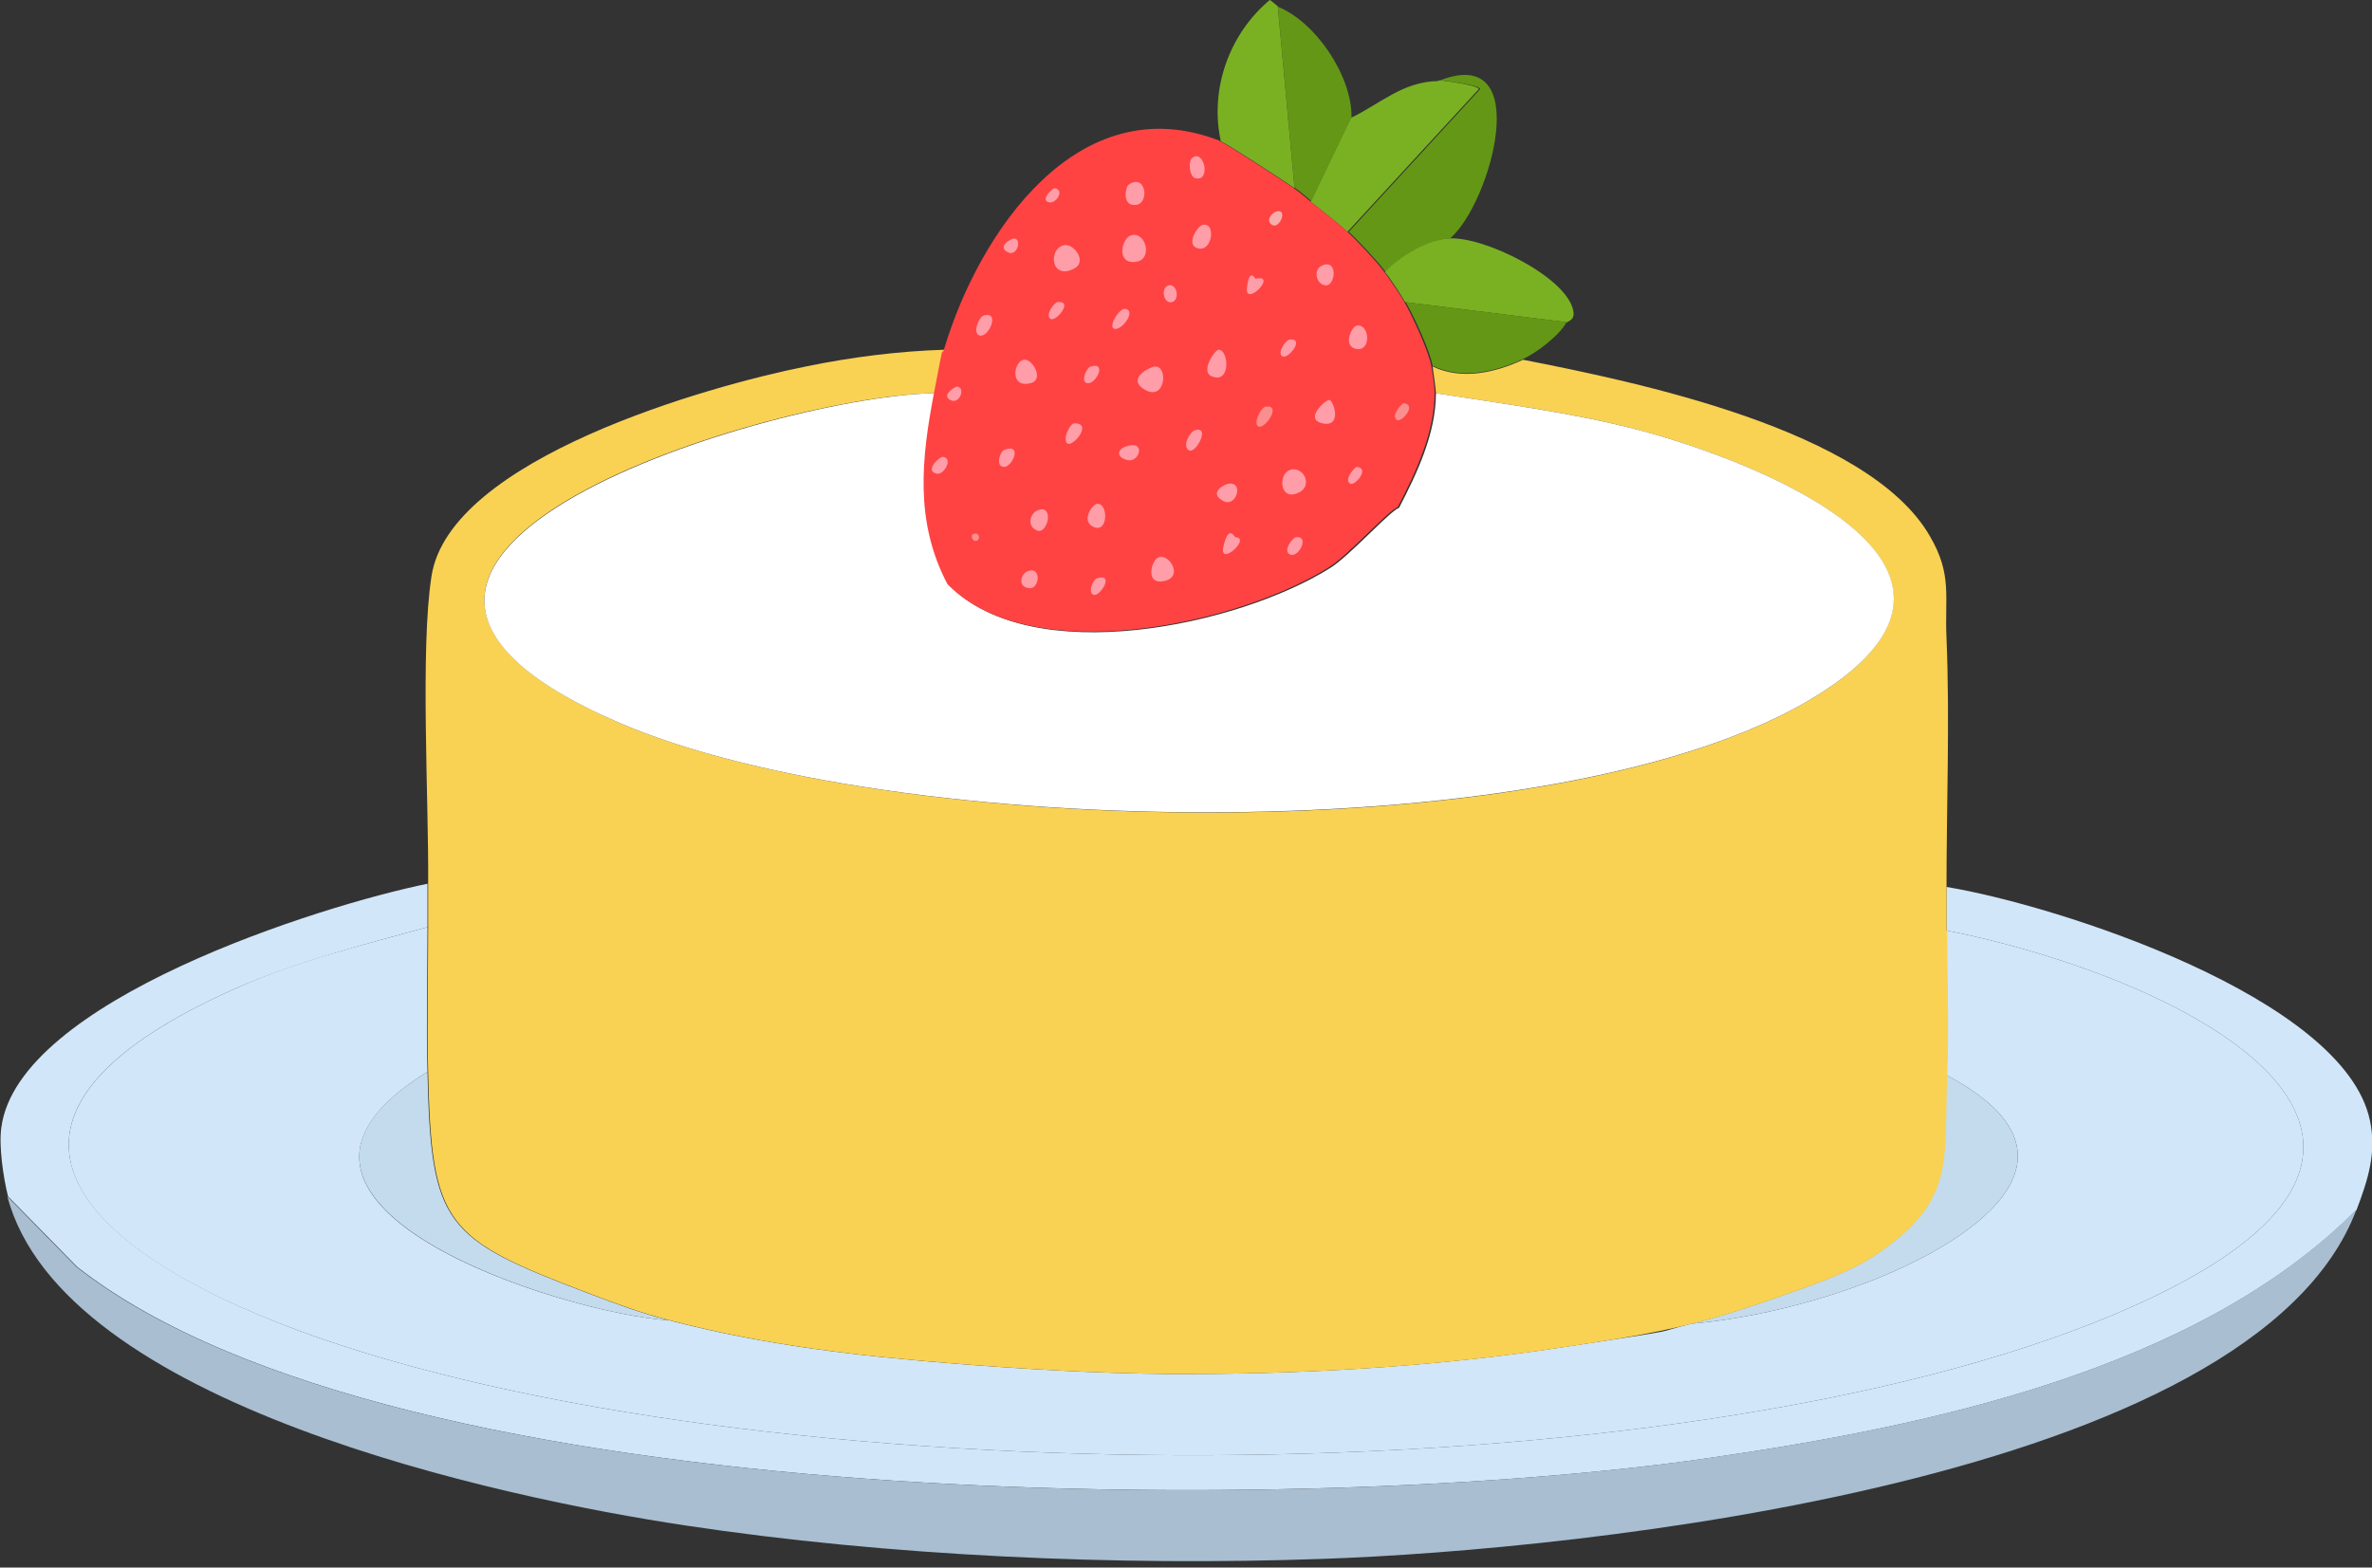 <?xml version="1.0" encoding="UTF-8"?>
<svg id="_レイヤー_1" data-name="レイヤー_1" xmlns="http://www.w3.org/2000/svg" version="1.1" viewBox="0 0 354 234"><rect x="0" y="0" width="354" height="234" fill="#333333" stroke="none"/>
  <!-- Generator: Adobe Illustrator 29.0.0, SVG Export Plug-In . SVG Version: 2.1.0 Build 186)  -->
  <defs>
    <style>
      .st0 {
        fill: #a9bed0;
      }

      .st1 {
        fill: #ff9da9;
      }

      .st2 {
        fill: #c3dbed;
      }

      .st3 {
        fill: #ff4343;
      }

      .st4 {
        fill: #f9d253;
      }

      .st5 {
        fill: #f9adab;
      }

      .st6 {
        fill: #fff;
      }

      .st7 {
        fill: #649716;
      }

      .st8 {
        fill: #7ab122;
      }

      .st9 {
        fill: #fb8f8f;
      }

      .st10 {
        fill: #d1e6f9;
      }
    </style>
  </defs>
  <g>
    <path class="st10" d="M63.8,131.9c0,2.2,0,4.4,0,6.5-9.5,2.6-19.3,5.1-28.3,9-43.3,19.1-24.6,38.7,9,51.2,67.4,24.9,205,25.6,271.3-2.5,59.7-25.3,10.6-50.1-25.3-57.2,0-2.2,0-4.4,0-6.5,16.4,2.7,59.4,16.5,63.2,34.9,1,4.8-.3,8.8-2,13.3-23.9,24-64.3,32.4-97,37.1-58.8,8.5-195.2,9.1-243.2-28.6l-10.3-10.5c-.7-2.8-1.4-7.5-1-10.3,2.5-18.9,47.5-33.1,63.7-36.4Z"/>
    <path class="st0" d="M351.7,180.5c-15.2,40.7-116.7,50.9-154.2,52.2-30.8,1.1-64.9-.4-95.3-5-27.3-4.1-92.9-18-101.1-49.1l10.3,10.5c48.1,37.7,184.5,37.1,243.2,28.6,32.7-4.7,73.2-13.1,97-37.1Z"/>
    <path class="st10" d="M63.8,138.4c0,7.1-.2,14.4,0,21.6-32,19.6,20.2,36.1,36.1,37.1,14.6,3.8,28.1,5.3,43.1,6.5,10.3.8,20.7,1.4,31.1,1.5,19.8.1,39.6-1,59.2-4s12.7-1.9,19.1-3.5c8.3-.7,17.9-3,25.8-6,15-5.6,35.9-18.6,12.3-31.1.3-7.1,0-14.4,0-21.6,35.9,7.1,85,31.9,25.3,57.2-66.3,28.1-203.9,27.4-271.3,2.5-33.6-12.4-52.3-32.1-9-51.2,9-4,18.9-6.4,28.3-9Z"/>
    <path class="st2" d="M252.4,197.6c4.4-1.1,8.8-2.5,13-4,5-1.8,10.4-3.5,14.8-6.5,11.6-8,9.8-13.7,10.3-26.6,23.6,12.5,2.7,25.5-12.3,31.1-7.9,3-17.5,5.3-25.8,6Z"/>
    <path class="st2" d="M87.9,193.1c4.2,1.6,7.7,2.9,12,4-15.9-1-68.1-17.6-36.1-37.1.5,23,2.5,24.9,24.1,33.1Z"/>
  </g>
  <path class="st4" d="M290.5,138.9c0-2.2,0-4.4,0-6.5,0-12.3.5-24.9,0-37.1-.3-6.3.9-9.5-2.5-15.3-9.2-15.9-43.9-23-60.7-26.3-4.1,1.9-9.1,3.1-13.5,1,.1.6.5,3.5.5,4,10.1,1.6,20.5,2.9,30.3,5.5,17.4,4.6,57.6,20.2,26.6,39.6-37.9,23.7-138.6,21.6-179,4-57.1-24.9,24.5-49,47.4-49.1.4-2.1.9-4.5,1.5-6.5-6.9.2-14,1.1-20.8,2.5-14.6,2.9-53.2,13.8-55.9,31.3-1.7,10.8-.4,33.7-.5,45.9,0,2.2,0,4.4,0,6.5,0,7.1-.2,14.4,0,21.6.5,23,2.5,24.9,24.1,33.1,4.2,1.6,7.7,2.9,12,4,14.6,3.8,28.1,5.3,43.1,6.5,10.3.8,20.7,1.4,31.1,1.5,19.8.1,39.6-1,59.2-4,6.5-1,12.7-1.9,19.1-3.5,4.4-1.1,8.8-2.5,13-4,5-1.8,10.4-3.5,14.8-6.5,11.6-8,9.8-13.7,10.3-26.6.3-7.1,0-14.4,0-21.6Z"/>
  <path class="st6" d="M244.6,64.2c-9.9-2.6-20.2-3.9-30.3-5.5,0,6-2.8,11.9-5.5,17.1-1.4.5-7.5,7.3-10.3,9-13.7,8.6-44.5,15.2-56.9,2.5-4.9-9.3-3.9-18.7-2-28.6-22.9.2-104.5,24.3-47.4,49.1,40.4,17.6,141.2,19.6,179-4,31.1-19.4-9.2-35-26.6-39.6Z"/>
  <g>
    <g>
      <path class="st7" d="M216.3,35.6c-3.2.2-7.3,2.8-9.5,5-1-1.4-4.2-4.8-5.5-6l19.6-21.3c0-.6-5.4-1.3-6-1.3,14.2-5.5,7.6,18.4,1.5,23.6Z"/>
      <path class="st8" d="M214.7,12c.6,0,5.9.7,6,1.3l-19.6,21.3c-1.3-1.2-4-3.3-5.5-4.5l6-12.5c4.4-2.1,7.7-5.4,13-5.5Z"/>
      <g>
        <path class="st7" d="M190.7,1c5.7,2.3,11.1,10.4,11,16.5l-6,12.5c-.7-.6-1.9-1.6-2.5-2l-2.5-27.1Z"/>
        <path class="st8" d="M190.7,1l2.5,27.1c-1.4-1-10-6.6-11-7-1.7-7.7,1.2-16,7.3-21.1.4.2,1.2,1,1.3,1Z"/>
      </g>
      <g>
        <path class="st8" d="M233.8,48.1l-24.1-3c-.6-1.1-2.2-3.5-3-4.5,2.2-2.3,6.3-4.8,9.5-5,5.2-.4,17.7,5.8,18.6,10.8.3,1.5-.9,1.5-1,1.8Z"/>
        <path class="st7" d="M233.8,48.1c-1.1,2-4.4,4.5-6.5,5.5-4.1,1.9-9.1,3.1-13.5,1-.4-2.3-2.8-7.4-4-9.5l24.1,3Z"/>
      </g>
    </g>
    <g>
      <path class="st3" d="M182.1,21.1c1,.4,9.6,6,11,7,.6.4,1.8,1.4,2.5,2,1.5,1.2,4.2,3.3,5.5,4.5s4.5,4.6,5.5,6,2.4,3.4,3,4.5c1.2,2.1,3.6,7.3,4,9.5s.5,3.5.5,4c0,6-2.8,11.9-5.5,17.1-1.4.5-7.5,7.3-10.3,9-13.7,8.6-44.5,15.2-56.9,2.5-4.9-9.3-3.9-18.7-2-28.6s.9-4.5,1.5-6.5c5.2-17.4,20-39.3,41.1-31.1Z"/>
      <g>
        <path class="st1" d="M168.9,35.1c2.2-.5,3.2,3.8.5,4-2.9.3-2-3.7-.5-4Z"/>
        <path class="st1" d="M158.8,36.6c1.5-.3,3.5,2.5,1.5,3.5-3.5,1.8-3.9-3-1.5-3.5Z"/>
        <path class="st1" d="M192.4,70.2c2.1-.9,3.9,2.6,1,3.5-2.4.8-2.6-2.8-1-3.5Z"/>
        <path class="st1" d="M172.9,83.2c1.6-.6,3.7,2.8,1,3.5-3.1.8-2.1-3.1-1-3.5Z"/>
        <path class="st1" d="M152.8,53.7c1.3-.2,3.1,3,1,3.5-3.2.8-2.5-3.3-1-3.5Z"/>
        <path class="st1" d="M181.9,52.2c1.5.1,1.8,5.1-1,4-1.9-.7.5-4.1,1-4Z"/>
        <path class="st1" d="M172.4,54.7c2,0,1.5,5.2-1.5,3.5s.9-3.5,1.5-3.5Z"/>
        <path class="st1" d="M202.5,48.6c1.9-.3,2.2,3.8,0,3.5-2.2-.3-.8-3.4,0-3.5Z"/>
        <path class="st1" d="M168.4,27.6c2.6-1.9,3.3,2.9,1,3-2,.1-1.4-2.7-1-3Z"/>
        <path class="st1" d="M179.4,33.6c2.1-.6,1.6,3.9-.5,3.5s-.2-3.3.5-3.5Z"/>
        <path class="st1" d="M163.8,75.2c1.6,0,1.6,4.3-.5,3.5s-.3-3.5.5-3.5Z"/>
        <path class="st1" d="M198.4,59.7c.7.2,1.9,4.1-1,3.5s.5-3.6,1-3.5Z"/>
        <path class="st1" d="M154.8,76.2c2.6-1.1,1.6,3.6,0,3s-1.1-2.5,0-3Z"/>
        <path class="st1" d="M197.4,39.6c2.3-.9,1.9,3,.5,3s-2.1-2.4-.5-3Z"/>
        <path class="st1" d="M160.3,63.2c2.9-.1-.2,3.6-1,3s.4-3,1-3Z"/>
        <path class="st1" d="M177.9,23.6c1.8-1.5,2.9,3.6.5,3-.9-.2-1.1-2.5-.5-3Z"/>
        <path class="st1" d="M146.8,47.1c2.5-.7.8,3.2-.5,3s-.2-2.8.5-3Z"/>
        <path class="st1" d="M167.9,46.1c1.7.2-.3,3.1-1.5,3s.6-3.1,1.5-3Z"/>
        <path class="st1" d="M153.3,85.3c2.1-.9,1.9,2.4.5,2.5-2,0-1.5-2.1-.5-2.5Z"/>
        <path class="st1" d="M178.4,64.2c2.3-.6,0,3.7-1,3s.2-2.8,1-3Z"/>
        <path class="st9" d="M188.9,60.7c2.4-.3,0,3.2-1,3s.2-2.9,1-3Z"/>
        <path class="st1" d="M183.4,72.2c2.3-.3,1.1,3.8-1,2.5s.6-2.5,1-2.5Z"/>
        <path class="st1" d="M167.9,66.7c3.2-1.2,2.2,2.3.5,2s-1.8-1.5-.5-2Z"/>
        <path class="st1" d="M149.8,67.2c2.9-1.2,1.3,2.6,0,2.5s-.5-2.3,0-2.5Z"/>
        <path class="st1" d="M193.4,80.2c2.2-.3.3,3.4-1,2.5-.9-.6.5-2.4,1-2.5Z"/>
        <path class="st1" d="M140.8,68.2c1.5.3,0,2.8-1,2.5-1.9-.4.4-2.6,1-2.5Z"/>
        <path class="st1" d="M162.8,54.7c2.5-.7.7,2.7-.5,2.5-1.1-.1-.2-2.3.5-2.5Z"/>
        <path class="st1" d="M174.4,42.6c1.3-.3,1.7,2.2.5,2.5-1.3.3-1.7-2.2-.5-2.5Z"/>
        <path class="st1" d="M192.4,50.7c2.5-.3-.2,3-1,2.5-.9-.5.5-2.4,1-2.5Z"/>
        <path class="st1" d="M184.4,80.2c2.4.1-2.6,4.6-1.8,1.3s1.6-1.3,1.8-1.3Z"/>
        <path class="st1" d="M163.8,86.3c2.5-.7.5,2.6-.5,2.5s-.3-2.3.5-2.5Z"/>
        <path class="st1" d="M157.8,45.1c2.5-.3-.2,3-1,2.5-.9-.5.5-2.4,1-2.5Z"/>
        <path class="st1" d="M187.4,41.6c3.4-.7-1.7,4.4-1.3,1.3s1.2-1.2,1.3-1.3Z"/>
        <path class="st1" d="M202.5,69.7c2,.2-.3,2.9-1,2.5-1-.6.7-2.5,1-2.5Z"/>
        <path class="st9" d="M209.5,60.2c2,.2-.3,2.9-1,2.5-1-.6.7-2.5,1-2.5Z"/>
        <path class="st1" d="M157.3,28.1c1.8.1.2,2.7-1,2-.9-.5.9-2,1-2Z"/>
        <path class="st5" d="M190.4,31.6c1.9-.6.6,2.6-.5,2s-.1-1.8.5-2Z"/>
        <path class="st1" d="M142.8,57.7c1.4.1.4,2.8-1,2s.9-2,1-2Z"/>
        <path class="st1" d="M151.3,35.6c1.3,0,.5,2.9-1,2s.7-2,1-2Z"/>
        <path class="st9" d="M145.3,79.7c.8-.3,1.1.7.5,1s-1.1-.8-.5-1Z"/>
      </g>
    </g>
  </g>
</svg>